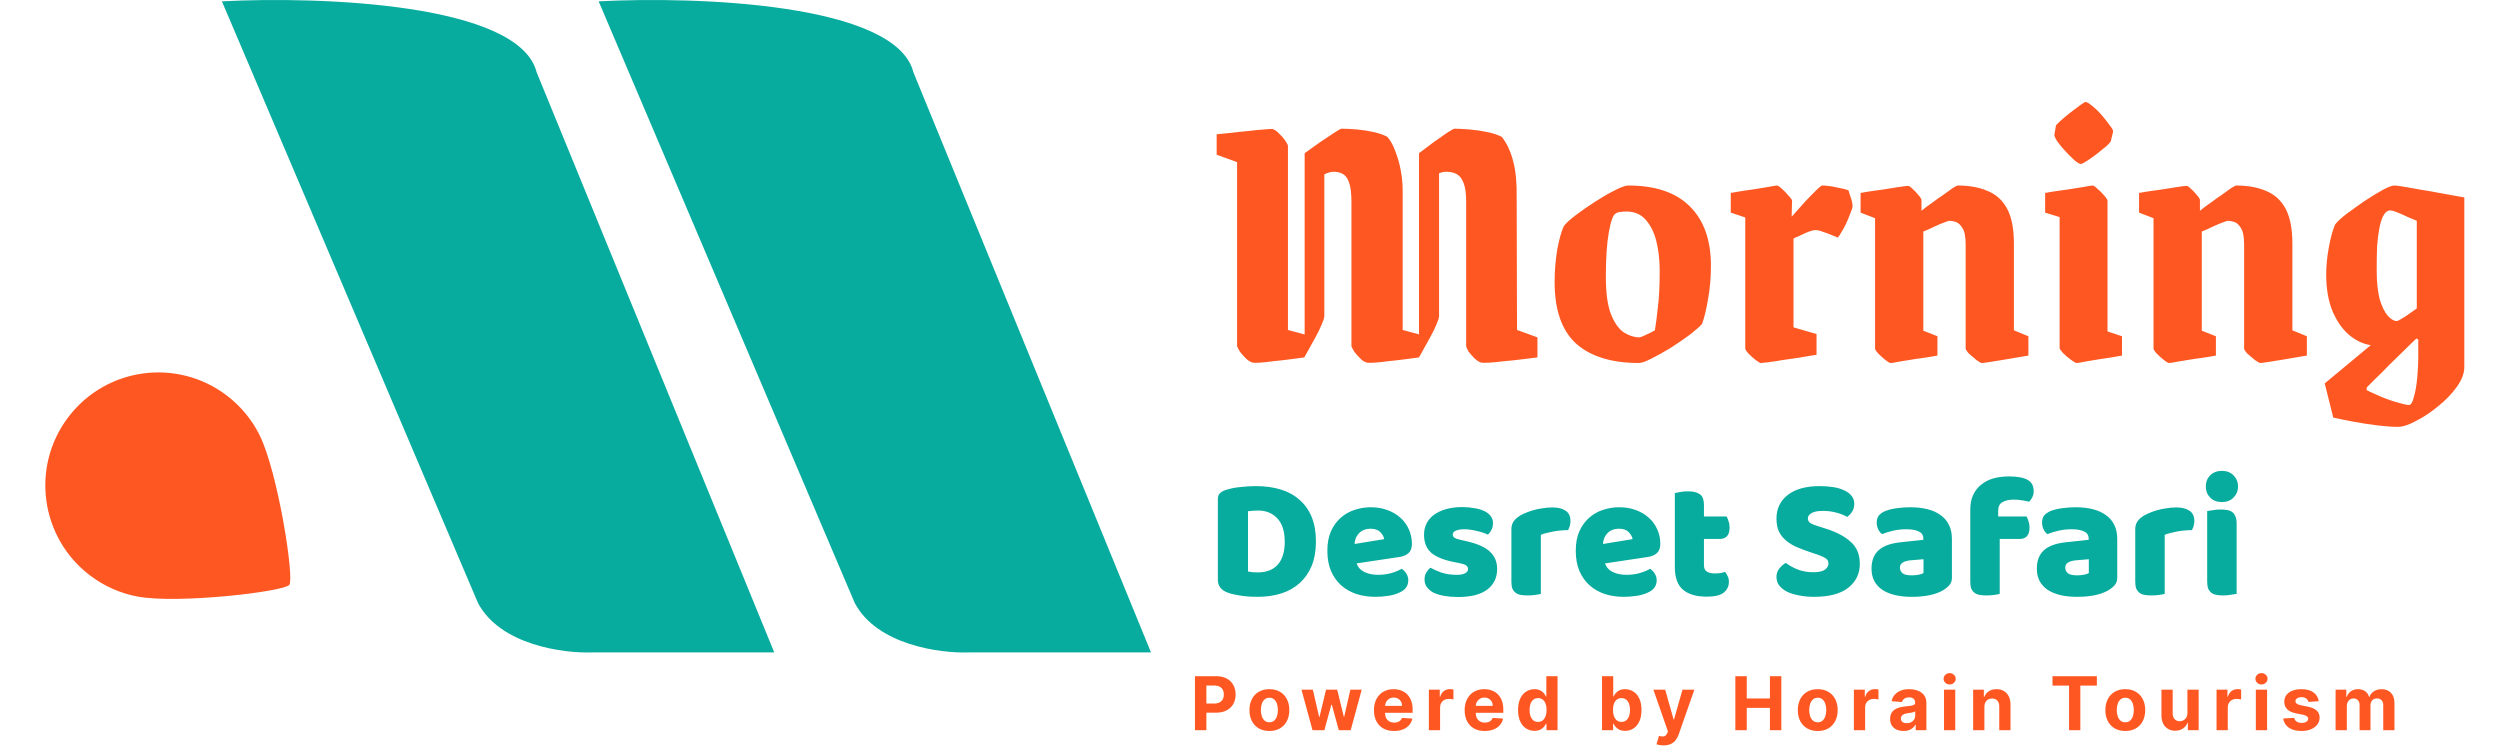 <svg width="202" height="61" viewBox="0 0 202 61" fill="none" xmlns="http://www.w3.org/2000/svg">
<path d="M99.956 13.1L98.306 12.5V10.85C98.646 10.81 99.046 10.77 99.506 10.73C99.986 10.67 100.456 10.62 100.916 10.58C101.396 10.52 101.806 10.48 102.146 10.46C102.506 10.42 102.736 10.41 102.836 10.43C103.016 10.49 103.186 10.61 103.346 10.79C103.526 10.95 103.686 11.13 103.826 11.33C103.966 11.53 104.046 11.68 104.066 11.78V26.66L106.286 27.26L105.386 28.88C105.066 28.92 104.686 28.97 104.246 29.03C103.806 29.09 103.366 29.14 102.926 29.18C102.506 29.24 102.136 29.28 101.816 29.3C101.516 29.32 101.316 29.32 101.216 29.3C101.056 29.26 100.876 29.15 100.676 28.97C100.496 28.79 100.336 28.61 100.196 28.43C100.076 28.23 99.996 28.08 99.956 27.98V13.1ZM109.196 27.98V16.34C109.196 15.64 109.136 15.12 109.016 14.78C108.896 14.42 108.726 14.18 108.506 14.06C108.306 13.94 108.056 13.88 107.756 13.88C107.556 13.88 107.326 13.94 107.066 14.06C106.826 14.16 106.576 14.29 106.316 14.45L105.416 12.38C105.776 12.12 106.166 11.84 106.586 11.54C107.026 11.24 107.416 10.98 107.756 10.76C108.096 10.54 108.296 10.42 108.356 10.4C108.756 10.4 109.186 10.42 109.646 10.46C110.106 10.5 110.556 10.57 110.996 10.67C111.436 10.77 111.806 10.9 112.106 11.06C112.386 11.4 112.606 11.81 112.766 12.29C112.946 12.75 113.086 13.25 113.186 13.79C113.286 14.33 113.336 14.86 113.336 15.38V26.66L115.556 27.26L114.656 28.88C114.336 28.92 113.956 28.97 113.516 29.03C113.076 29.09 112.636 29.14 112.196 29.18C111.776 29.24 111.406 29.28 111.086 29.3C110.766 29.32 110.556 29.32 110.456 29.3C110.276 29.26 110.096 29.15 109.916 28.97C109.736 28.79 109.576 28.61 109.436 28.43C109.316 28.23 109.236 28.08 109.196 27.98ZM118.466 27.98V16.34C118.466 15.64 118.396 15.12 118.256 14.78C118.116 14.42 117.926 14.18 117.686 14.06C117.466 13.94 117.186 13.88 116.846 13.88C116.626 13.88 116.386 13.94 116.126 14.06C115.866 14.16 115.606 14.29 115.346 14.45L114.656 12.38C114.996 12.12 115.366 11.84 115.766 11.54C116.186 11.24 116.556 10.98 116.876 10.76C117.216 10.54 117.426 10.42 117.506 10.4C117.846 10.4 118.256 10.42 118.736 10.46C119.216 10.5 119.696 10.57 120.176 10.67C120.656 10.77 121.046 10.9 121.346 11.06C121.766 11.6 122.076 12.27 122.276 13.07C122.476 13.85 122.566 14.79 122.546 15.89L122.576 26.66L124.226 27.26V28.88C123.886 28.92 123.476 28.97 122.996 29.03C122.536 29.09 122.066 29.14 121.586 29.18C121.126 29.24 120.716 29.28 120.356 29.3C120.016 29.32 119.796 29.32 119.696 29.3C119.536 29.26 119.356 29.15 119.156 28.97C118.976 28.79 118.816 28.61 118.676 28.43C118.556 28.23 118.486 28.08 118.466 27.98ZM107.006 12.38V25.55C107.006 25.67 106.936 25.89 106.796 26.21C106.676 26.51 106.506 26.86 106.286 27.26H105.416V12.38H107.006ZM116.276 12.38V25.55C116.276 25.67 116.206 25.89 116.066 26.21C115.946 26.51 115.776 26.86 115.556 27.26H114.656V12.38H116.276ZM132.423 29.33C130.223 29.33 128.533 28.81 127.353 27.77C126.193 26.71 125.613 25.05 125.613 22.79C125.613 21.91 125.683 21.04 125.823 20.18C125.983 19.32 126.163 18.68 126.363 18.26C126.543 18.02 126.873 17.72 127.353 17.36C127.833 17 128.353 16.64 128.913 16.28C129.473 15.92 129.993 15.62 130.473 15.38C130.973 15.12 131.333 14.99 131.553 14.99C133.753 14.99 135.413 15.55 136.533 16.67C137.673 17.79 138.243 19.39 138.243 21.47C138.243 22.45 138.163 23.36 138.003 24.2C137.863 25.04 137.703 25.7 137.523 26.18C137.323 26.4 136.993 26.69 136.533 27.05C136.073 27.39 135.563 27.74 135.003 28.1C134.443 28.44 133.923 28.73 133.443 28.97C132.983 29.21 132.643 29.33 132.423 29.33ZM132.483 27.26C132.563 27.24 132.693 27.19 132.873 27.11C133.073 27.01 133.263 26.92 133.443 26.84C133.623 26.74 133.713 26.69 133.713 26.69C133.793 26.23 133.873 25.62 133.953 24.86C134.053 24.1 134.103 23.11 134.103 21.89C134.103 21.01 134.013 20.21 133.833 19.49C133.653 18.77 133.363 18.19 132.963 17.75C132.583 17.31 132.063 17.09 131.403 17.09C131.263 17.09 131.123 17.1 130.983 17.12C130.843 17.12 130.703 17.16 130.563 17.24C130.343 17.34 130.153 17.85 129.993 18.77C129.833 19.67 129.753 20.86 129.753 22.34C129.753 23.68 129.893 24.7 130.173 25.4C130.453 26.1 130.803 26.59 131.223 26.87C131.643 27.13 132.063 27.26 132.483 27.26ZM142.276 29.33C142.216 29.33 142.076 29.25 141.856 29.09C141.656 28.93 141.466 28.76 141.286 28.58C141.106 28.38 141.016 28.24 141.016 28.16V17.57L139.846 17.18V15.59C139.846 15.59 140.016 15.56 140.356 15.5C140.696 15.44 141.096 15.38 141.556 15.32C142.016 15.24 142.446 15.17 142.846 15.11C143.246 15.03 143.496 14.99 143.596 14.99C143.656 14.99 143.786 15.08 143.986 15.26C144.186 15.44 144.366 15.63 144.526 15.83C144.706 16.01 144.796 16.14 144.796 16.22L144.766 17.51C145.006 17.23 145.256 16.95 145.516 16.67C145.776 16.37 146.026 16.1 146.266 15.86C146.526 15.6 146.736 15.39 146.896 15.23C147.076 15.07 147.186 14.99 147.226 14.99C147.566 14.99 147.956 15.04 148.396 15.14C148.836 15.22 149.156 15.3 149.356 15.38C149.396 15.5 149.456 15.69 149.536 15.95C149.636 16.21 149.686 16.45 149.686 16.67C149.686 16.77 149.626 16.96 149.506 17.24C149.406 17.52 149.286 17.81 149.146 18.11C149.006 18.39 148.866 18.64 148.726 18.86C148.606 19.08 148.516 19.19 148.456 19.19C148.396 19.15 148.256 19.09 148.036 19.01C147.816 18.91 147.576 18.82 147.316 18.74C147.076 18.64 146.866 18.59 146.686 18.59C146.626 18.59 146.516 18.61 146.356 18.65C146.216 18.69 146.056 18.75 145.876 18.83C145.716 18.91 145.546 18.99 145.366 19.07C145.186 19.13 145.036 19.2 144.916 19.28V26.45L146.776 26.99V28.67C146.776 28.67 146.636 28.69 146.356 28.73C146.076 28.77 145.726 28.83 145.306 28.91C144.906 28.97 144.486 29.03 144.046 29.09C143.606 29.17 143.216 29.23 142.876 29.27C142.556 29.31 142.356 29.33 142.276 29.33ZM152.765 29.33C152.685 29.33 152.545 29.25 152.345 29.09C152.145 28.93 151.955 28.76 151.775 28.58C151.595 28.38 151.505 28.24 151.505 28.16V17.63L150.335 17.18V15.59C150.335 15.59 150.505 15.56 150.845 15.5C151.205 15.44 151.625 15.38 152.105 15.32C152.585 15.24 153.025 15.17 153.425 15.11C153.845 15.05 154.095 15.02 154.175 15.02C154.255 15.02 154.375 15.1 154.535 15.26C154.715 15.42 154.875 15.59 155.015 15.77C155.175 15.95 155.255 16.08 155.255 16.16V17.03C155.495 16.83 155.775 16.62 156.095 16.4C156.415 16.16 156.725 15.94 157.025 15.74C157.325 15.52 157.575 15.34 157.775 15.2C157.995 15.06 158.135 14.99 158.195 14.99C159.135 14.99 159.945 15.14 160.625 15.44C161.305 15.72 161.825 16.2 162.185 16.88C162.545 17.56 162.725 18.5 162.725 19.7V26.69L163.895 27.17V28.73C163.895 28.73 163.715 28.76 163.355 28.82C163.015 28.88 162.605 28.95 162.125 29.03C161.665 29.11 161.235 29.18 160.835 29.24C160.455 29.3 160.225 29.33 160.145 29.33C160.065 29.33 159.915 29.25 159.695 29.09C159.495 28.93 159.295 28.76 159.095 28.58C158.915 28.38 158.825 28.24 158.825 28.16V19.76C158.825 19.12 158.735 18.67 158.555 18.41C158.395 18.15 158.215 17.99 158.015 17.93C157.815 17.87 157.655 17.84 157.535 17.84C157.455 17.84 157.295 17.89 157.055 17.99C156.835 18.07 156.575 18.18 156.275 18.32C155.995 18.46 155.705 18.59 155.405 18.71V26.72L156.545 27.17V28.73C156.545 28.73 156.375 28.76 156.035 28.82C155.695 28.88 155.285 28.94 154.805 29C154.345 29.08 153.915 29.15 153.515 29.21C153.115 29.29 152.865 29.33 152.765 29.33ZM167.797 29.33C167.717 29.33 167.557 29.24 167.317 29.06C167.097 28.9 166.887 28.72 166.687 28.52C166.507 28.32 166.417 28.19 166.417 28.13V17.54L165.247 17.18V15.59C165.247 15.59 165.417 15.56 165.757 15.5C166.117 15.44 166.537 15.38 167.017 15.32C167.497 15.24 167.937 15.17 168.337 15.11C168.757 15.03 169.007 14.99 169.087 14.99C169.167 14.99 169.297 15.08 169.477 15.26C169.677 15.42 169.857 15.6 170.017 15.8C170.197 16 170.287 16.14 170.287 16.22V26.78L171.457 27.17V28.73C171.457 28.73 171.287 28.76 170.947 28.82C170.627 28.88 170.237 28.94 169.777 29C169.317 29.08 168.897 29.15 168.517 29.21C168.137 29.29 167.897 29.33 167.797 29.33ZM166.117 10.16C166.117 10.12 166.227 10 166.447 9.8C166.667 9.6 166.927 9.38 167.227 9.14C167.547 8.9 167.827 8.69 168.067 8.51C168.307 8.33 168.457 8.24 168.517 8.24C168.617 8.24 168.787 8.34 169.027 8.54C169.287 8.74 169.547 8.99 169.807 9.29C170.067 9.59 170.287 9.87 170.467 10.13C170.667 10.37 170.757 10.54 170.737 10.64L170.557 11.39C170.537 11.47 170.417 11.61 170.197 11.81C169.977 11.99 169.717 12.2 169.417 12.44C169.137 12.66 168.867 12.85 168.607 13.01C168.367 13.17 168.207 13.25 168.127 13.25C168.027 13.25 167.857 13.15 167.617 12.95C167.377 12.73 167.127 12.48 166.867 12.2C166.607 11.92 166.387 11.65 166.207 11.39C166.047 11.13 165.977 10.96 165.997 10.88L166.117 10.16ZM175.265 29.33C175.185 29.33 175.045 29.25 174.845 29.09C174.645 28.93 174.455 28.76 174.275 28.58C174.095 28.38 174.005 28.24 174.005 28.16V17.63L172.835 17.18V15.59C172.835 15.59 173.005 15.56 173.345 15.5C173.705 15.44 174.125 15.38 174.605 15.32C175.085 15.24 175.525 15.17 175.925 15.11C176.345 15.05 176.595 15.02 176.675 15.02C176.755 15.02 176.875 15.1 177.035 15.26C177.215 15.42 177.375 15.59 177.515 15.77C177.675 15.95 177.755 16.08 177.755 16.16V17.03C177.995 16.83 178.275 16.62 178.595 16.4C178.915 16.16 179.225 15.94 179.525 15.74C179.825 15.52 180.075 15.34 180.275 15.2C180.495 15.06 180.635 14.99 180.695 14.99C181.635 14.99 182.445 15.14 183.125 15.44C183.805 15.72 184.325 16.2 184.685 16.88C185.045 17.56 185.225 18.5 185.225 19.7V26.69L186.395 27.17V28.73C186.395 28.73 186.215 28.76 185.855 28.82C185.515 28.88 185.105 28.95 184.625 29.03C184.165 29.11 183.735 29.18 183.335 29.24C182.955 29.3 182.725 29.33 182.645 29.33C182.565 29.33 182.415 29.25 182.195 29.09C181.995 28.93 181.795 28.76 181.595 28.58C181.415 28.38 181.325 28.24 181.325 28.16V19.76C181.325 19.12 181.235 18.67 181.055 18.41C180.895 18.15 180.715 17.99 180.515 17.93C180.315 17.87 180.155 17.84 180.035 17.84C179.955 17.84 179.795 17.89 179.555 17.99C179.335 18.07 179.075 18.18 178.775 18.32C178.495 18.46 178.205 18.59 177.905 18.71V26.72L179.045 27.17V28.73C179.045 28.73 178.875 28.76 178.535 28.82C178.195 28.88 177.785 28.94 177.305 29C176.845 29.08 176.415 29.15 176.015 29.21C175.615 29.29 175.365 29.33 175.265 29.33ZM193.747 34.49C193.287 34.49 192.727 34.45 192.067 34.37C191.427 34.29 190.787 34.19 190.147 34.07C189.507 33.95 188.967 33.84 188.527 33.74L187.837 30.98L191.557 27.89C190.917 27.79 190.317 27.5 189.757 27.02C189.217 26.54 188.777 25.89 188.437 25.07C188.117 24.25 187.957 23.29 187.957 22.19C187.957 21.49 188.027 20.76 188.167 20C188.307 19.22 188.477 18.6 188.677 18.14C188.837 17.92 189.137 17.64 189.577 17.3C190.037 16.96 190.527 16.61 191.047 16.25C191.587 15.89 192.077 15.59 192.517 15.35C192.957 15.11 193.277 14.99 193.477 14.99C193.577 14.99 193.817 15.02 194.197 15.08C194.577 15.14 195.027 15.22 195.547 15.32C196.067 15.4 196.587 15.49 197.107 15.59C197.627 15.69 198.067 15.77 198.427 15.83C198.807 15.89 199.037 15.93 199.117 15.95V29.66C199.117 30.16 198.917 30.69 198.517 31.25C198.117 31.81 197.617 32.33 197.017 32.81C196.417 33.31 195.817 33.71 195.217 34.01C194.637 34.33 194.147 34.49 193.747 34.49ZM194.647 32.72C194.807 32.72 194.937 32.51 195.037 32.09C195.157 31.69 195.247 31.19 195.307 30.59C195.367 29.99 195.397 29.41 195.397 28.85V27.44L195.247 27.35C194.967 27.61 194.637 27.93 194.257 28.31C193.877 28.67 193.487 29.05 193.087 29.45C192.707 29.85 192.347 30.21 192.007 30.53C191.667 30.87 191.407 31.13 191.227 31.31V31.52C191.367 31.6 191.577 31.7 191.857 31.82C192.157 31.96 192.487 32.1 192.847 32.24C193.227 32.38 193.577 32.49 193.897 32.57C194.217 32.67 194.467 32.72 194.647 32.72ZM193.657 25.94C193.717 25.94 193.827 25.89 193.987 25.79C194.167 25.69 194.357 25.57 194.557 25.43C194.757 25.29 194.927 25.17 195.067 25.07C195.207 24.97 195.277 24.92 195.277 24.92V17.84C195.137 17.78 194.897 17.68 194.557 17.54C194.237 17.38 193.917 17.24 193.597 17.12C193.297 17 193.087 16.97 192.967 17.03C192.807 17.09 192.667 17.24 192.547 17.48C192.427 17.72 192.327 18.05 192.247 18.47C192.167 18.89 192.107 19.38 192.067 19.94C192.047 20.5 192.037 21.14 192.037 21.86C192.037 22.78 192.117 23.55 192.277 24.17C192.457 24.77 192.677 25.22 192.937 25.52C193.197 25.8 193.437 25.94 193.657 25.94Z" fill="#FF5722"/>
<path d="M100.839 46.18C100.942 46.199 101.068 46.217 101.217 46.236C101.366 46.245 101.506 46.25 101.637 46.25C101.954 46.25 102.244 46.203 102.505 46.11C102.776 46.017 103.004 45.872 103.191 45.676C103.387 45.48 103.536 45.228 103.639 44.92C103.751 44.603 103.807 44.225 103.807 43.786C103.807 42.946 103.611 42.316 103.219 41.896C102.827 41.467 102.304 41.252 101.651 41.252C101.52 41.252 101.385 41.257 101.245 41.266C101.114 41.275 100.979 41.289 100.839 41.308V46.18ZM101.623 48.224C101.464 48.224 101.282 48.219 101.077 48.21C100.872 48.201 100.657 48.182 100.433 48.154C100.218 48.126 99.999 48.089 99.775 48.042C99.561 48.005 99.36 47.949 99.173 47.874C98.66 47.678 98.403 47.337 98.403 46.852V40.314C98.403 40.118 98.454 39.969 98.557 39.866C98.669 39.754 98.819 39.665 99.005 39.6C99.406 39.469 99.831 39.385 100.279 39.348C100.727 39.301 101.128 39.278 101.483 39.278C102.211 39.278 102.869 39.367 103.457 39.544C104.054 39.721 104.563 39.997 104.983 40.37C105.412 40.734 105.744 41.196 105.977 41.756C106.21 42.316 106.327 42.979 106.327 43.744C106.327 44.491 106.215 45.144 105.991 45.704C105.767 46.255 105.445 46.721 105.025 47.104C104.614 47.477 104.12 47.757 103.541 47.944C102.962 48.131 102.323 48.224 101.623 48.224ZM111.143 48.224C110.593 48.224 110.079 48.149 109.603 48C109.137 47.841 108.726 47.608 108.371 47.3C108.026 46.992 107.751 46.605 107.545 46.138C107.349 45.671 107.251 45.125 107.251 44.5C107.251 43.884 107.349 43.357 107.545 42.918C107.751 42.47 108.017 42.106 108.343 41.826C108.67 41.537 109.043 41.327 109.463 41.196C109.883 41.056 110.313 40.986 110.751 40.986C111.246 40.986 111.694 41.061 112.095 41.21C112.506 41.359 112.856 41.565 113.145 41.826C113.444 42.087 113.673 42.4 113.831 42.764C113.999 43.128 114.083 43.525 114.083 43.954C114.083 44.271 113.995 44.514 113.817 44.682C113.64 44.85 113.393 44.957 113.075 45.004L109.617 45.522C109.72 45.83 109.93 46.063 110.247 46.222C110.565 46.371 110.929 46.446 111.339 46.446C111.722 46.446 112.081 46.399 112.417 46.306C112.763 46.203 113.043 46.087 113.257 45.956C113.407 46.049 113.533 46.18 113.635 46.348C113.738 46.516 113.789 46.693 113.789 46.88C113.789 47.3 113.593 47.613 113.201 47.818C112.903 47.977 112.567 48.084 112.193 48.14C111.82 48.196 111.47 48.224 111.143 48.224ZM110.751 42.722C110.527 42.722 110.331 42.759 110.163 42.834C110.005 42.909 109.874 43.007 109.771 43.128C109.669 43.24 109.589 43.371 109.533 43.52C109.487 43.66 109.459 43.805 109.449 43.954L111.843 43.562C111.815 43.375 111.713 43.189 111.535 43.002C111.358 42.815 111.097 42.722 110.751 42.722ZM120.969 45.97C120.969 46.679 120.703 47.235 120.171 47.636C119.639 48.037 118.855 48.238 117.819 48.238C117.427 48.238 117.063 48.21 116.727 48.154C116.391 48.098 116.102 48.014 115.859 47.902C115.626 47.781 115.439 47.631 115.299 47.454C115.168 47.277 115.103 47.067 115.103 46.824C115.103 46.6 115.15 46.413 115.243 46.264C115.336 46.105 115.448 45.975 115.579 45.872C115.85 46.021 116.158 46.157 116.503 46.278C116.858 46.39 117.264 46.446 117.721 46.446C118.01 46.446 118.23 46.404 118.379 46.32C118.538 46.236 118.617 46.124 118.617 45.984C118.617 45.853 118.561 45.751 118.449 45.676C118.337 45.601 118.15 45.541 117.889 45.494L117.469 45.41C116.657 45.251 116.05 45.004 115.649 44.668C115.257 44.323 115.061 43.833 115.061 43.198C115.061 42.853 115.136 42.54 115.285 42.26C115.434 41.98 115.644 41.747 115.915 41.56C116.186 41.373 116.508 41.229 116.881 41.126C117.264 41.023 117.684 40.972 118.141 40.972C118.486 40.972 118.808 41 119.107 41.056C119.415 41.103 119.681 41.177 119.905 41.28C120.129 41.383 120.306 41.518 120.437 41.686C120.568 41.845 120.633 42.036 120.633 42.26C120.633 42.475 120.591 42.661 120.507 42.82C120.432 42.969 120.334 43.095 120.213 43.198C120.138 43.151 120.026 43.105 119.877 43.058C119.728 43.002 119.564 42.955 119.387 42.918C119.21 42.871 119.028 42.834 118.841 42.806C118.664 42.778 118.5 42.764 118.351 42.764C118.043 42.764 117.805 42.801 117.637 42.876C117.469 42.941 117.385 43.049 117.385 43.198C117.385 43.301 117.432 43.385 117.525 43.45C117.618 43.515 117.796 43.576 118.057 43.632L118.491 43.73C119.387 43.935 120.022 44.22 120.395 44.584C120.778 44.939 120.969 45.401 120.969 45.97ZM124.5 47.986C124.406 48.014 124.257 48.042 124.052 48.07C123.856 48.098 123.65 48.112 123.436 48.112C123.23 48.112 123.044 48.098 122.876 48.07C122.717 48.042 122.582 47.986 122.47 47.902C122.358 47.818 122.269 47.706 122.204 47.566C122.148 47.417 122.12 47.225 122.12 46.992V42.792C122.12 42.577 122.157 42.395 122.232 42.246C122.316 42.087 122.432 41.947 122.582 41.826C122.731 41.705 122.913 41.597 123.128 41.504C123.352 41.401 123.59 41.313 123.842 41.238C124.094 41.163 124.355 41.107 124.626 41.07C124.896 41.023 125.167 41 125.438 41C125.886 41 126.24 41.089 126.502 41.266C126.763 41.434 126.894 41.714 126.894 42.106C126.894 42.237 126.875 42.367 126.838 42.498C126.8 42.619 126.754 42.731 126.698 42.834C126.502 42.834 126.301 42.843 126.096 42.862C125.89 42.881 125.69 42.909 125.494 42.946C125.298 42.983 125.111 43.025 124.934 43.072C124.766 43.109 124.621 43.156 124.5 43.212V47.986ZM131.214 48.224C130.663 48.224 130.15 48.149 129.674 48C129.207 47.841 128.796 47.608 128.442 47.3C128.096 46.992 127.821 46.605 127.616 46.138C127.42 45.671 127.322 45.125 127.322 44.5C127.322 43.884 127.42 43.357 127.616 42.918C127.821 42.47 128.087 42.106 128.414 41.826C128.74 41.537 129.114 41.327 129.534 41.196C129.954 41.056 130.383 40.986 130.822 40.986C131.316 40.986 131.764 41.061 132.166 41.21C132.576 41.359 132.926 41.565 133.216 41.826C133.514 42.087 133.743 42.4 133.902 42.764C134.07 43.128 134.154 43.525 134.154 43.954C134.154 44.271 134.065 44.514 133.888 44.682C133.71 44.85 133.463 44.957 133.146 45.004L129.688 45.522C129.79 45.83 130 46.063 130.318 46.222C130.635 46.371 130.999 46.446 131.41 46.446C131.792 46.446 132.152 46.399 132.488 46.306C132.833 46.203 133.113 46.087 133.328 45.956C133.477 46.049 133.603 46.18 133.706 46.348C133.808 46.516 133.86 46.693 133.86 46.88C133.86 47.3 133.664 47.613 133.272 47.818C132.973 47.977 132.637 48.084 132.264 48.14C131.89 48.196 131.54 48.224 131.214 48.224ZM130.822 42.722C130.598 42.722 130.402 42.759 130.234 42.834C130.075 42.909 129.944 43.007 129.842 43.128C129.739 43.24 129.66 43.371 129.604 43.52C129.557 43.66 129.529 43.805 129.52 43.954L131.914 43.562C131.886 43.375 131.783 43.189 131.606 43.002C131.428 42.815 131.167 42.722 130.822 42.722ZM137.679 45.662C137.679 45.905 137.754 46.077 137.903 46.18C138.062 46.283 138.281 46.334 138.561 46.334C138.701 46.334 138.846 46.325 138.995 46.306C139.145 46.278 139.275 46.245 139.387 46.208C139.471 46.311 139.541 46.427 139.597 46.558C139.663 46.679 139.695 46.829 139.695 47.006C139.695 47.361 139.56 47.65 139.289 47.874C139.028 48.098 138.561 48.21 137.889 48.21C137.068 48.21 136.433 48.023 135.985 47.65C135.547 47.277 135.327 46.67 135.327 45.83V39.838C135.43 39.81 135.575 39.782 135.761 39.754C135.957 39.717 136.163 39.698 136.377 39.698C136.788 39.698 137.105 39.773 137.329 39.922C137.563 40.062 137.679 40.365 137.679 40.832V41.728H139.513C139.569 41.831 139.621 41.961 139.667 42.12C139.723 42.269 139.751 42.437 139.751 42.624C139.751 42.951 139.677 43.189 139.527 43.338C139.387 43.478 139.196 43.548 138.953 43.548H137.679V45.662ZM146.297 44.626C145.887 44.486 145.513 44.346 145.177 44.206C144.841 44.057 144.552 43.879 144.309 43.674C144.067 43.469 143.875 43.226 143.735 42.946C143.605 42.657 143.539 42.307 143.539 41.896C143.539 41.103 143.843 40.468 144.449 39.992C145.065 39.516 145.924 39.278 147.025 39.278C147.427 39.278 147.8 39.306 148.145 39.362C148.491 39.418 148.785 39.507 149.027 39.628C149.279 39.74 149.475 39.889 149.615 40.076C149.755 40.253 149.825 40.463 149.825 40.706C149.825 40.949 149.769 41.159 149.657 41.336C149.545 41.504 149.41 41.649 149.251 41.77C149.046 41.639 148.771 41.527 148.425 41.434C148.08 41.331 147.702 41.28 147.291 41.28C146.871 41.28 146.563 41.341 146.367 41.462C146.171 41.574 146.073 41.719 146.073 41.896C146.073 42.036 146.134 42.153 146.255 42.246C146.377 42.33 146.559 42.409 146.801 42.484L147.543 42.722C148.421 43.002 149.093 43.361 149.559 43.8C150.035 44.229 150.273 44.817 150.273 45.564C150.273 46.357 149.961 47.001 149.335 47.496C148.71 47.981 147.791 48.224 146.577 48.224C146.148 48.224 145.747 48.187 145.373 48.112C145.009 48.047 144.687 47.949 144.407 47.818C144.137 47.678 143.922 47.51 143.763 47.314C143.614 47.109 143.539 46.875 143.539 46.614C143.539 46.343 143.619 46.115 143.777 45.928C143.936 45.732 144.109 45.583 144.295 45.48C144.557 45.685 144.874 45.863 145.247 46.012C145.63 46.161 146.045 46.236 146.493 46.236C146.951 46.236 147.273 46.166 147.459 46.026C147.646 45.886 147.739 45.723 147.739 45.536C147.739 45.349 147.665 45.209 147.515 45.116C147.366 45.013 147.156 44.915 146.885 44.822L146.297 44.626ZM154.467 46.488C154.626 46.488 154.798 46.474 154.985 46.446C155.181 46.409 155.326 46.362 155.419 46.306V45.186L154.411 45.27C154.15 45.289 153.935 45.345 153.767 45.438C153.599 45.531 153.515 45.671 153.515 45.858C153.515 46.045 153.585 46.199 153.725 46.32C153.874 46.432 154.122 46.488 154.467 46.488ZM154.355 40.986C154.859 40.986 155.316 41.037 155.727 41.14C156.147 41.243 156.502 41.401 156.791 41.616C157.09 41.821 157.318 42.087 157.477 42.414C157.636 42.731 157.715 43.109 157.715 43.548V46.684C157.715 46.927 157.645 47.127 157.505 47.286C157.374 47.435 157.216 47.566 157.029 47.678C156.422 48.042 155.568 48.224 154.467 48.224C153.972 48.224 153.524 48.177 153.123 48.084C152.731 47.991 152.39 47.851 152.101 47.664C151.821 47.477 151.602 47.239 151.443 46.95C151.294 46.661 151.219 46.325 151.219 45.942C151.219 45.298 151.41 44.803 151.793 44.458C152.176 44.113 152.768 43.898 153.571 43.814L155.405 43.618V43.52C155.405 43.249 155.284 43.058 155.041 42.946C154.808 42.825 154.467 42.764 154.019 42.764C153.664 42.764 153.319 42.801 152.983 42.876C152.647 42.951 152.344 43.044 152.073 43.156C151.952 43.072 151.849 42.946 151.765 42.778C151.681 42.601 151.639 42.419 151.639 42.232C151.639 41.989 151.695 41.798 151.807 41.658C151.928 41.509 152.11 41.383 152.353 41.28C152.624 41.177 152.941 41.103 153.305 41.056C153.678 41.009 154.028 40.986 154.355 40.986ZM159.198 41.196C159.198 40.72 159.278 40.314 159.436 39.978C159.604 39.633 159.828 39.353 160.108 39.138C160.388 38.914 160.715 38.751 161.088 38.648C161.471 38.545 161.877 38.494 162.306 38.494C162.997 38.494 163.506 38.587 163.832 38.774C164.159 38.951 164.322 39.259 164.322 39.698C164.322 39.885 164.28 40.053 164.196 40.202C164.122 40.351 164.038 40.463 163.944 40.538C163.767 40.491 163.58 40.454 163.384 40.426C163.198 40.389 162.978 40.37 162.726 40.37C162.325 40.37 162.012 40.44 161.788 40.58C161.564 40.711 161.452 40.944 161.452 41.28V41.728H163.748C163.804 41.831 163.856 41.961 163.902 42.12C163.958 42.269 163.986 42.437 163.986 42.624C163.986 42.951 163.912 43.189 163.762 43.338C163.622 43.478 163.431 43.548 163.188 43.548H161.578V47.986C161.485 48.014 161.336 48.042 161.13 48.07C160.934 48.098 160.729 48.112 160.514 48.112C160.309 48.112 160.122 48.098 159.954 48.07C159.796 48.042 159.66 47.986 159.548 47.902C159.436 47.818 159.348 47.706 159.282 47.566C159.226 47.417 159.198 47.225 159.198 46.992V41.196ZM167.825 46.488C167.983 46.488 168.156 46.474 168.343 46.446C168.539 46.409 168.683 46.362 168.777 46.306V45.186L167.769 45.27C167.507 45.289 167.293 45.345 167.125 45.438C166.957 45.531 166.873 45.671 166.873 45.858C166.873 46.045 166.943 46.199 167.083 46.32C167.232 46.432 167.479 46.488 167.825 46.488ZM167.713 40.986C168.217 40.986 168.674 41.037 169.085 41.14C169.505 41.243 169.859 41.401 170.149 41.616C170.447 41.821 170.676 42.087 170.835 42.414C170.993 42.731 171.073 43.109 171.073 43.548V46.684C171.073 46.927 171.003 47.127 170.863 47.286C170.732 47.435 170.573 47.566 170.387 47.678C169.78 48.042 168.926 48.224 167.825 48.224C167.33 48.224 166.882 48.177 166.481 48.084C166.089 47.991 165.748 47.851 165.459 47.664C165.179 47.477 164.959 47.239 164.801 46.95C164.651 46.661 164.577 46.325 164.577 45.942C164.577 45.298 164.768 44.803 165.151 44.458C165.533 44.113 166.126 43.898 166.929 43.814L168.763 43.618V43.52C168.763 43.249 168.641 43.058 168.399 42.946C168.165 42.825 167.825 42.764 167.377 42.764C167.022 42.764 166.677 42.801 166.341 42.876C166.005 42.951 165.701 43.044 165.431 43.156C165.309 43.072 165.207 42.946 165.123 42.778C165.039 42.601 164.997 42.419 164.997 42.232C164.997 41.989 165.053 41.798 165.165 41.658C165.286 41.509 165.468 41.383 165.711 41.28C165.981 41.177 166.299 41.103 166.663 41.056C167.036 41.009 167.386 40.986 167.713 40.986ZM174.908 47.986C174.814 48.014 174.665 48.042 174.46 48.07C174.264 48.098 174.058 48.112 173.844 48.112C173.638 48.112 173.452 48.098 173.284 48.07C173.125 48.042 172.99 47.986 172.878 47.902C172.766 47.818 172.677 47.706 172.612 47.566C172.556 47.417 172.528 47.225 172.528 46.992V42.792C172.528 42.577 172.565 42.395 172.64 42.246C172.724 42.087 172.84 41.947 172.99 41.826C173.139 41.705 173.321 41.597 173.536 41.504C173.76 41.401 173.998 41.313 174.25 41.238C174.502 41.163 174.763 41.107 175.034 41.07C175.304 41.023 175.575 41 175.846 41C176.294 41 176.648 41.089 176.91 41.266C177.171 41.434 177.302 41.714 177.302 42.106C177.302 42.237 177.283 42.367 177.246 42.498C177.208 42.619 177.162 42.731 177.106 42.834C176.91 42.834 176.709 42.843 176.504 42.862C176.298 42.881 176.098 42.909 175.902 42.946C175.706 42.983 175.519 43.025 175.342 43.072C175.174 43.109 175.029 43.156 174.908 43.212V47.986ZM178.228 39.306C178.228 38.951 178.344 38.653 178.578 38.41C178.82 38.167 179.138 38.046 179.53 38.046C179.922 38.046 180.234 38.167 180.468 38.41C180.71 38.653 180.832 38.951 180.832 39.306C180.832 39.661 180.71 39.959 180.468 40.202C180.234 40.445 179.922 40.566 179.53 40.566C179.138 40.566 178.82 40.445 178.578 40.202C178.344 39.959 178.228 39.661 178.228 39.306ZM180.72 47.986C180.617 48.005 180.463 48.028 180.258 48.056C180.062 48.093 179.861 48.112 179.656 48.112C179.45 48.112 179.264 48.098 179.096 48.07C178.937 48.042 178.802 47.986 178.69 47.902C178.578 47.818 178.489 47.706 178.424 47.566C178.368 47.417 178.34 47.225 178.34 46.992V41.294C178.442 41.275 178.592 41.252 178.788 41.224C178.993 41.187 179.198 41.168 179.404 41.168C179.609 41.168 179.791 41.182 179.95 41.21C180.118 41.238 180.258 41.294 180.37 41.378C180.482 41.462 180.566 41.579 180.622 41.728C180.687 41.868 180.72 42.055 180.72 42.288V47.986Z" fill="#07AC9E"/>
<path d="M43.361 5.842C41.965 0.257 25.825 -0.308 17.93 0.108L38.624 48.727C40.419 52.118 45.522 52.8 47.849 52.716H62.56L43.361 5.842Z" fill="#07AC9E"/>
<path d="M73.803 5.842C72.407 0.257 56.267 -0.308 48.371 0.108L69.066 48.727C70.861 52.118 75.964 52.8 78.291 52.716H93.001L73.803 5.842Z" fill="#07AC9E"/>
<path d="M20.984 35.179C20.378 33.949 19.483 32.837 18.316 31.952C14.298 28.901 8.569 29.685 5.52 33.702C2.471 37.718 3.257 43.447 7.275 46.497C8.442 47.383 9.753 47.945 11.101 48.199C14.376 48.816 22.959 47.802 23.378 47.257C23.797 46.712 22.459 38.168 20.984 35.179Z" fill="url(#paint0_linear_3592_2238)"/>
<path d="M96.553 59V54.636H98.274C98.605 54.636 98.887 54.7 99.12 54.826C99.353 54.951 99.531 55.125 99.653 55.348C99.776 55.57 99.838 55.825 99.838 56.115C99.838 56.405 99.776 56.66 99.651 56.882C99.526 57.104 99.345 57.276 99.107 57.4C98.872 57.523 98.586 57.585 98.251 57.585H97.154V56.846H98.102C98.279 56.846 98.426 56.815 98.541 56.754C98.657 56.692 98.744 56.606 98.801 56.496C98.859 56.386 98.888 56.258 98.888 56.115C98.888 55.97 98.859 55.844 98.801 55.736C98.744 55.626 98.657 55.542 98.541 55.482C98.424 55.421 98.276 55.391 98.097 55.391H97.475V59H96.553ZM102.566 59.064C102.235 59.064 101.949 58.994 101.708 58.853C101.468 58.711 101.282 58.514 101.152 58.261C101.021 58.006 100.956 57.712 100.956 57.376C100.956 57.038 101.021 56.743 101.152 56.49C101.282 56.236 101.468 56.038 101.708 55.898C101.949 55.756 102.235 55.685 102.566 55.685C102.897 55.685 103.183 55.756 103.423 55.898C103.664 56.038 103.851 56.236 103.981 56.49C104.112 56.743 104.177 57.038 104.177 57.376C104.177 57.712 104.112 58.006 103.981 58.261C103.851 58.514 103.664 58.711 103.423 58.853C103.183 58.994 102.897 59.064 102.566 59.064ZM102.571 58.361C102.721 58.361 102.847 58.318 102.948 58.233C103.049 58.146 103.125 58.028 103.176 57.879C103.228 57.73 103.255 57.56 103.255 57.37C103.255 57.18 103.228 57.01 103.176 56.861C103.125 56.712 103.049 56.594 102.948 56.507C102.847 56.42 102.721 56.377 102.571 56.377C102.419 56.377 102.291 56.42 102.187 56.507C102.085 56.594 102.007 56.712 101.955 56.861C101.904 57.01 101.878 57.18 101.878 57.37C101.878 57.56 101.904 57.73 101.955 57.879C102.007 58.028 102.085 58.146 102.187 58.233C102.291 58.318 102.419 58.361 102.571 58.361ZM106.051 59L105.16 55.727H106.079L106.586 57.926H106.616L107.144 55.727H108.045L108.582 57.913H108.61L109.109 55.727H110.025L109.136 59H108.175L107.613 56.942H107.572L107.01 59H106.051ZM112.638 59.064C112.302 59.064 112.012 58.996 111.769 58.859C111.528 58.722 111.341 58.527 111.211 58.276C111.08 58.023 111.015 57.724 111.015 57.379C111.015 57.042 111.08 56.746 111.211 56.492C111.341 56.238 111.525 56.04 111.763 55.898C112.001 55.756 112.281 55.685 112.602 55.685C112.818 55.685 113.019 55.719 113.205 55.789C113.393 55.857 113.556 55.96 113.695 56.098C113.836 56.236 113.945 56.409 114.023 56.618C114.101 56.825 114.14 57.068 114.14 57.347V57.596H111.377V57.033H113.286C113.286 56.903 113.258 56.787 113.201 56.686C113.144 56.585 113.065 56.506 112.964 56.45C112.865 56.391 112.749 56.362 112.617 56.362C112.479 56.362 112.357 56.394 112.251 56.458C112.145 56.521 112.063 56.605 112.003 56.712C111.944 56.817 111.913 56.934 111.912 57.063V57.598C111.912 57.76 111.942 57.9 112.001 58.018C112.062 58.136 112.148 58.227 112.259 58.291C112.37 58.354 112.501 58.386 112.653 58.386C112.754 58.386 112.846 58.372 112.93 58.344C113.014 58.315 113.086 58.273 113.145 58.216C113.205 58.159 113.251 58.09 113.282 58.007L114.121 58.062C114.079 58.264 113.991 58.44 113.859 58.591C113.729 58.74 113.56 58.856 113.352 58.94C113.146 59.023 112.908 59.064 112.638 59.064ZM115.453 59V55.727H116.333V56.298H116.367C116.427 56.095 116.527 55.942 116.667 55.838C116.808 55.733 116.97 55.68 117.153 55.68C117.199 55.68 117.248 55.683 117.3 55.689C117.353 55.695 117.399 55.702 117.439 55.712V56.518C117.396 56.505 117.337 56.494 117.262 56.484C117.186 56.474 117.118 56.469 117.055 56.469C116.922 56.469 116.802 56.498 116.697 56.556C116.593 56.613 116.511 56.693 116.45 56.795C116.39 56.897 116.36 57.015 116.36 57.148V59H115.453ZM119.967 59.064C119.63 59.064 119.341 58.996 119.098 58.859C118.856 58.722 118.67 58.527 118.539 58.276C118.409 58.023 118.343 57.724 118.343 57.379C118.343 57.042 118.409 56.746 118.539 56.492C118.67 56.238 118.854 56.04 119.091 55.898C119.33 55.756 119.61 55.685 119.931 55.685C120.147 55.685 120.348 55.719 120.534 55.789C120.721 55.857 120.885 55.96 121.024 56.098C121.164 56.236 121.274 56.409 121.352 56.618C121.43 56.825 121.469 57.068 121.469 57.347V57.596H118.706V57.033H120.615C120.615 56.903 120.586 56.787 120.53 56.686C120.473 56.585 120.394 56.506 120.293 56.45C120.194 56.391 120.078 56.362 119.946 56.362C119.808 56.362 119.686 56.394 119.579 56.458C119.474 56.521 119.392 56.605 119.332 56.712C119.272 56.817 119.242 56.934 119.24 57.063V57.598C119.24 57.76 119.27 57.9 119.33 58.018C119.391 58.136 119.477 58.227 119.588 58.291C119.699 58.354 119.83 58.386 119.982 58.386C120.083 58.386 120.175 58.372 120.259 58.344C120.343 58.315 120.414 58.273 120.474 58.216C120.534 58.159 120.579 58.09 120.61 58.007L121.45 58.062C121.407 58.264 121.32 58.44 121.188 58.591C121.057 58.74 120.888 58.856 120.681 58.94C120.475 59.023 120.237 59.064 119.967 59.064ZM123.987 59.053C123.739 59.053 123.514 58.989 123.312 58.861C123.112 58.732 122.953 58.543 122.835 58.293C122.718 58.041 122.66 57.733 122.66 57.368C122.66 56.993 122.72 56.681 122.841 56.432C122.962 56.182 123.122 55.996 123.323 55.872C123.524 55.747 123.745 55.685 123.985 55.685C124.169 55.685 124.321 55.716 124.443 55.778C124.567 55.84 124.666 55.916 124.742 56.008C124.818 56.099 124.877 56.189 124.916 56.277H124.944V54.636H125.85V59H124.955V58.476H124.916C124.874 58.567 124.813 58.657 124.735 58.746C124.659 58.834 124.558 58.908 124.435 58.966C124.313 59.024 124.164 59.053 123.987 59.053ZM124.275 58.331C124.421 58.331 124.545 58.291 124.646 58.212C124.748 58.131 124.826 58.018 124.88 57.873C124.936 57.728 124.963 57.558 124.963 57.364C124.963 57.169 124.936 57 124.882 56.856C124.828 56.713 124.75 56.602 124.648 56.524C124.546 56.446 124.421 56.407 124.275 56.407C124.126 56.407 124 56.447 123.898 56.528C123.796 56.609 123.718 56.722 123.666 56.865C123.613 57.008 123.587 57.175 123.587 57.364C123.587 57.554 123.613 57.722 123.666 57.869C123.72 58.014 123.797 58.127 123.898 58.209C124 58.291 124.126 58.331 124.275 58.331ZM129.442 59V54.636H130.349V56.277H130.377C130.417 56.189 130.474 56.099 130.55 56.008C130.626 55.916 130.726 55.84 130.848 55.778C130.971 55.716 131.125 55.685 131.308 55.685C131.547 55.685 131.767 55.747 131.969 55.872C132.17 55.996 132.332 56.182 132.452 56.432C132.573 56.681 132.633 56.993 132.633 57.368C132.633 57.733 132.574 58.041 132.457 58.293C132.34 58.543 132.181 58.732 131.979 58.861C131.779 58.989 131.555 59.053 131.306 59.053C131.13 59.053 130.98 59.024 130.856 58.966C130.734 58.908 130.634 58.834 130.556 58.746C130.478 58.657 130.418 58.567 130.377 58.476H130.337V59H129.442ZM130.33 57.364C130.33 57.558 130.357 57.728 130.411 57.873C130.465 58.018 130.543 58.131 130.645 58.212C130.748 58.291 130.872 58.331 131.018 58.331C131.166 58.331 131.291 58.291 131.393 58.209C131.496 58.127 131.573 58.014 131.626 57.869C131.68 57.722 131.707 57.554 131.707 57.364C131.707 57.175 131.68 57.008 131.628 56.865C131.575 56.722 131.498 56.609 131.395 56.528C131.293 56.447 131.167 56.407 131.018 56.407C130.871 56.407 130.746 56.446 130.643 56.524C130.542 56.602 130.465 56.713 130.411 56.856C130.357 57 130.33 57.169 130.33 57.364ZM134.414 60.227C134.299 60.227 134.191 60.218 134.09 60.2C133.991 60.182 133.908 60.16 133.843 60.133L134.047 59.456C134.154 59.489 134.25 59.506 134.335 59.509C134.422 59.512 134.496 59.492 134.559 59.45C134.623 59.407 134.675 59.334 134.714 59.232L134.768 59.094L133.594 55.727H134.548L135.226 58.131H135.26L135.944 55.727H136.905L135.633 59.354C135.572 59.53 135.489 59.683 135.383 59.814C135.28 59.946 135.148 60.048 134.989 60.119C134.83 60.191 134.638 60.227 134.414 60.227ZM140.215 59V54.636H141.138V56.437H143.01V54.636H143.931V59H143.01V57.197H141.138V59H140.215ZM146.873 59.064C146.542 59.064 146.256 58.994 146.014 58.853C145.774 58.711 145.589 58.514 145.458 58.261C145.328 58.006 145.262 57.712 145.262 57.376C145.262 57.038 145.328 56.743 145.458 56.49C145.589 56.236 145.774 56.038 146.014 55.898C146.256 55.756 146.542 55.685 146.873 55.685C147.204 55.685 147.49 55.756 147.73 55.898C147.971 56.038 148.157 56.236 148.288 56.49C148.419 56.743 148.484 57.038 148.484 57.376C148.484 57.712 148.419 58.006 148.288 58.261C148.157 58.514 147.971 58.711 147.73 58.853C147.49 58.994 147.204 59.064 146.873 59.064ZM146.877 58.361C147.028 58.361 147.154 58.318 147.255 58.233C147.355 58.146 147.431 58.028 147.483 57.879C147.535 57.73 147.561 57.56 147.561 57.37C147.561 57.18 147.535 57.01 147.483 56.861C147.431 56.712 147.355 56.594 147.255 56.507C147.154 56.42 147.028 56.377 146.877 56.377C146.725 56.377 146.598 56.42 146.494 56.507C146.392 56.594 146.314 56.712 146.262 56.861C146.21 57.01 146.185 57.18 146.185 57.37C146.185 57.56 146.21 57.73 146.262 57.879C146.314 58.028 146.392 58.146 146.494 58.233C146.598 58.318 146.725 58.361 146.877 58.361ZM149.794 59V55.727H150.674V56.298H150.708C150.768 56.095 150.868 55.942 151.009 55.838C151.149 55.733 151.311 55.68 151.494 55.68C151.54 55.68 151.589 55.683 151.641 55.689C151.694 55.695 151.74 55.702 151.78 55.712V56.518C151.737 56.505 151.678 56.494 151.603 56.484C151.528 56.474 151.459 56.469 151.396 56.469C151.263 56.469 151.144 56.498 151.038 56.556C150.935 56.613 150.852 56.693 150.791 56.795C150.732 56.897 150.702 57.015 150.702 57.148V59H149.794ZM153.809 59.062C153.6 59.062 153.414 59.026 153.25 58.953C153.087 58.879 152.958 58.771 152.863 58.627C152.769 58.482 152.722 58.302 152.722 58.086C152.722 57.904 152.755 57.751 152.822 57.628C152.889 57.504 152.98 57.405 153.095 57.33C153.21 57.254 153.341 57.197 153.487 57.159C153.635 57.121 153.79 57.094 153.951 57.078C154.142 57.058 154.295 57.04 154.412 57.023C154.528 57.004 154.613 56.977 154.665 56.942C154.718 56.906 154.744 56.854 154.744 56.784V56.771C154.744 56.636 154.701 56.532 154.616 56.458C154.532 56.384 154.413 56.347 154.258 56.347C154.095 56.347 153.965 56.383 153.868 56.456C153.772 56.527 153.708 56.617 153.677 56.724L152.837 56.656C152.88 56.457 152.964 56.285 153.089 56.141C153.214 55.994 153.375 55.882 153.572 55.804C153.771 55.724 154.001 55.685 154.263 55.685C154.444 55.685 154.618 55.706 154.785 55.749C154.952 55.791 155.101 55.857 155.23 55.947C155.361 56.036 155.464 56.151 155.539 56.292C155.614 56.431 155.652 56.598 155.652 56.793V59H154.791V58.546H154.765C154.713 58.648 154.643 58.739 154.554 58.817C154.466 58.894 154.361 58.954 154.237 58.998C154.113 59.041 153.971 59.062 153.809 59.062ZM154.069 58.435C154.202 58.435 154.32 58.409 154.422 58.356C154.525 58.303 154.605 58.23 154.663 58.139C154.721 58.048 154.75 57.945 154.75 57.83V57.483C154.722 57.501 154.683 57.519 154.633 57.534C154.585 57.548 154.53 57.562 154.469 57.575C154.408 57.586 154.347 57.597 154.286 57.606C154.225 57.615 154.169 57.623 154.12 57.63C154.013 57.646 153.92 57.67 153.841 57.705C153.761 57.739 153.699 57.785 153.655 57.843C153.611 57.9 153.589 57.971 153.589 58.056C153.589 58.18 153.634 58.274 153.723 58.34C153.814 58.403 153.929 58.435 154.069 58.435ZM157.076 59V55.727H157.984V59H157.076ZM157.532 55.305C157.397 55.305 157.281 55.261 157.185 55.171C157.089 55.08 157.042 54.972 157.042 54.845C157.042 54.72 157.089 54.613 157.185 54.523C157.281 54.432 157.397 54.387 157.532 54.387C157.667 54.387 157.782 54.432 157.877 54.523C157.974 54.613 158.022 54.72 158.022 54.845C158.022 54.972 157.974 55.08 157.877 55.171C157.782 55.261 157.667 55.305 157.532 55.305ZM160.338 57.108V59H159.431V55.727H160.296V56.305H160.334C160.407 56.114 160.528 55.964 160.698 55.853C160.869 55.741 161.076 55.685 161.318 55.685C161.546 55.685 161.744 55.734 161.913 55.834C162.082 55.933 162.213 56.075 162.307 56.26C162.401 56.443 162.448 56.662 162.448 56.916V59H161.54V57.078C161.541 56.878 161.49 56.722 161.387 56.609C161.283 56.496 161.14 56.439 160.958 56.439C160.836 56.439 160.728 56.465 160.635 56.518C160.542 56.57 160.47 56.647 160.417 56.748C160.366 56.847 160.34 56.967 160.338 57.108ZM165.843 55.397V54.636H169.426V55.397H168.091V59H167.179V55.397H165.843ZM171.724 59.064C171.393 59.064 171.106 58.994 170.865 58.853C170.625 58.711 170.44 58.514 170.309 58.261C170.178 58.006 170.113 57.712 170.113 57.376C170.113 57.038 170.178 56.743 170.309 56.49C170.44 56.236 170.625 56.038 170.865 55.898C171.106 55.756 171.393 55.685 171.724 55.685C172.055 55.685 172.34 55.756 172.58 55.898C172.822 56.038 173.008 56.236 173.138 56.49C173.269 56.743 173.334 57.038 173.334 57.376C173.334 57.712 173.269 58.006 173.138 58.261C173.008 58.514 172.822 58.711 172.58 58.853C172.34 58.994 172.055 59.064 171.724 59.064ZM171.728 58.361C171.879 58.361 172.004 58.318 172.105 58.233C172.206 58.146 172.282 58.028 172.333 57.879C172.386 57.73 172.412 57.56 172.412 57.37C172.412 57.18 172.386 57.01 172.333 56.861C172.282 56.712 172.206 56.594 172.105 56.507C172.004 56.42 171.879 56.377 171.728 56.377C171.576 56.377 171.448 56.42 171.344 56.507C171.242 56.594 171.165 56.712 171.112 56.861C171.061 57.01 171.035 57.18 171.035 57.37C171.035 57.56 171.061 57.73 171.112 57.879C171.165 58.028 171.242 58.146 171.344 58.233C171.448 58.318 171.576 58.361 171.728 58.361ZM176.743 57.606V55.727H177.651V59H176.78V58.406H176.746C176.672 58.597 176.549 58.751 176.377 58.868C176.206 58.984 175.998 59.043 175.753 59.043C175.534 59.043 175.341 58.993 175.175 58.894C175.009 58.794 174.879 58.653 174.785 58.469C174.693 58.286 174.646 58.067 174.645 57.811V55.727H175.552V57.649C175.554 57.842 175.606 57.995 175.708 58.107C175.81 58.219 175.947 58.276 176.119 58.276C176.228 58.276 176.331 58.251 176.426 58.201C176.521 58.15 176.598 58.075 176.656 57.975C176.716 57.876 176.745 57.753 176.743 57.606ZM179.097 59V55.727H179.977V56.298H180.011C180.071 56.095 180.171 55.942 180.312 55.838C180.452 55.733 180.614 55.68 180.797 55.68C180.843 55.68 180.892 55.683 180.944 55.689C180.997 55.695 181.043 55.702 181.083 55.712V56.518C181.04 56.505 180.981 56.494 180.906 56.484C180.831 56.474 180.762 56.469 180.699 56.469C180.566 56.469 180.447 56.498 180.341 56.556C180.238 56.613 180.155 56.693 180.094 56.795C180.035 56.897 180.005 57.015 180.005 57.148V59H179.097ZM182.272 59V55.727H183.18V59H182.272ZM182.728 55.305C182.593 55.305 182.477 55.261 182.381 55.171C182.286 55.08 182.238 54.972 182.238 54.845C182.238 54.72 182.286 54.613 182.381 54.523C182.477 54.432 182.593 54.387 182.728 54.387C182.863 54.387 182.978 54.432 183.073 54.523C183.17 54.613 183.218 54.72 183.218 54.845C183.218 54.972 183.17 55.08 183.073 55.171C182.978 55.261 182.863 55.305 182.728 55.305ZM187.35 56.66L186.519 56.712C186.505 56.641 186.474 56.577 186.427 56.52C186.38 56.462 186.319 56.416 186.242 56.381C186.167 56.346 186.077 56.328 185.971 56.328C185.831 56.328 185.712 56.358 185.616 56.418C185.519 56.476 185.471 56.554 185.471 56.652C185.471 56.73 185.502 56.796 185.564 56.85C185.627 56.904 185.734 56.947 185.886 56.98L186.479 57.099C186.797 57.165 187.034 57.27 187.19 57.415C187.346 57.56 187.425 57.75 187.425 57.986C187.425 58.2 187.361 58.389 187.235 58.55C187.11 58.712 186.938 58.839 186.719 58.93C186.502 59.019 186.251 59.064 185.967 59.064C185.534 59.064 185.189 58.974 184.932 58.793C184.676 58.611 184.526 58.364 184.482 58.052L185.375 58.005C185.402 58.137 185.467 58.238 185.571 58.307C185.675 58.376 185.807 58.41 185.969 58.41C186.128 58.41 186.256 58.379 186.353 58.318C186.451 58.256 186.501 58.175 186.502 58.077C186.501 57.995 186.466 57.928 186.398 57.875C186.329 57.821 186.224 57.78 186.082 57.751L185.515 57.639C185.196 57.575 184.958 57.464 184.802 57.306C184.647 57.148 184.569 56.947 184.569 56.703C184.569 56.493 184.626 56.312 184.74 56.16C184.855 56.008 185.016 55.891 185.224 55.808C185.432 55.726 185.677 55.685 185.956 55.685C186.37 55.685 186.695 55.772 186.932 55.947C187.171 56.121 187.31 56.359 187.35 56.66ZM188.716 59V55.727H189.581V56.305H189.619C189.688 56.113 189.801 55.962 189.96 55.851C190.119 55.74 190.31 55.685 190.531 55.685C190.756 55.685 190.947 55.741 191.105 55.853C191.262 55.964 191.367 56.114 191.42 56.305H191.454C191.521 56.117 191.642 55.967 191.816 55.855C191.992 55.742 192.2 55.685 192.441 55.685C192.746 55.685 192.994 55.782 193.184 55.977C193.376 56.17 193.472 56.444 193.472 56.799V59H192.566V56.978C192.566 56.796 192.518 56.66 192.421 56.569C192.325 56.478 192.204 56.432 192.059 56.432C191.894 56.432 191.766 56.485 191.673 56.59C191.581 56.694 191.535 56.831 191.535 57.001V59H190.655V56.959C190.655 56.798 190.609 56.67 190.517 56.575C190.426 56.48 190.306 56.432 190.156 56.432C190.056 56.432 189.965 56.458 189.884 56.509C189.804 56.559 189.741 56.629 189.694 56.72C189.647 56.81 189.624 56.915 189.624 57.035V59H188.716Z" fill="#FF5722"/>
<defs>
<linearGradient id="paint0_linear_3592_2238" x1="23.378" y1="47.257" x2="5.52" y2="33.702" gradientUnits="userSpaceOnUse">
<stop stop-color="#FF5722"/>
</linearGradient>
</defs>
</svg>
